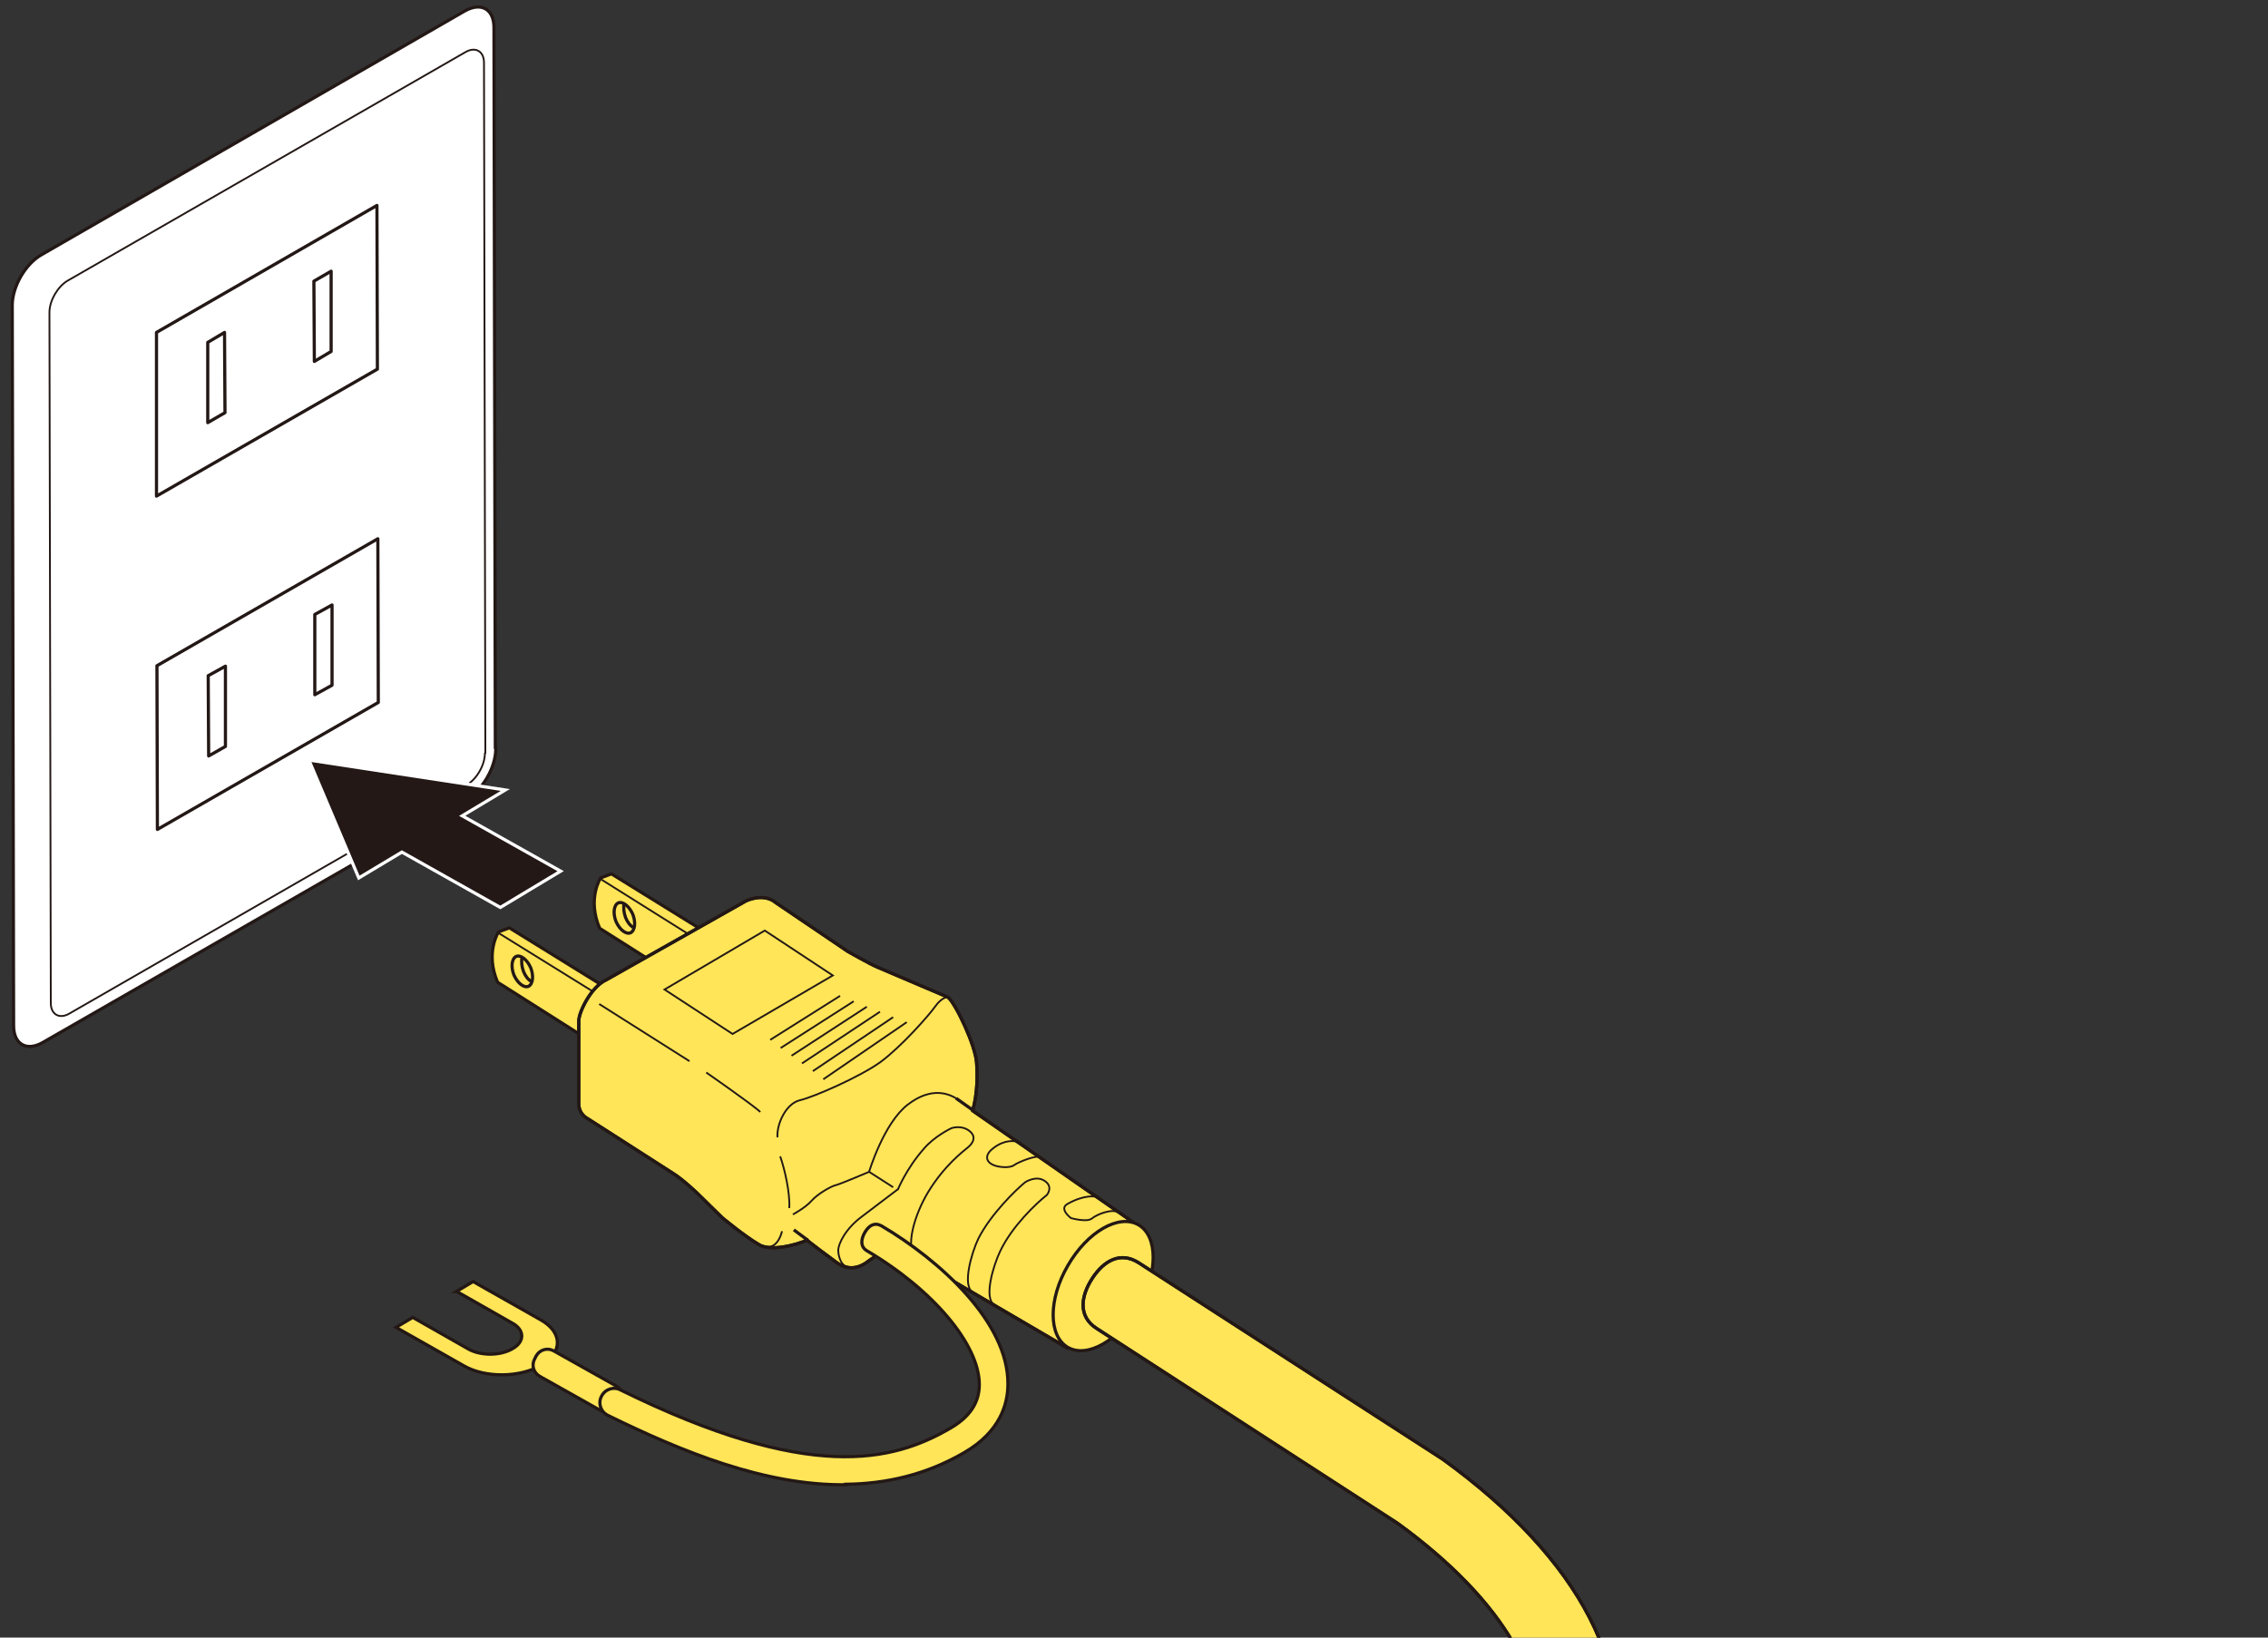 <?xml version="1.0" encoding="UTF-8"?>
<svg xmlns="http://www.w3.org/2000/svg" version="1.1" xmlns:xlink="http://www.w3.org/1999/xlink" viewBox="0 0 500 361.1">
  <rect x="0" y="0" width="500" height="361.1" fill="#333333" stroke="none"/>
  <defs>
    <style>
      .cls-1, .cls-2 {
        fill: #231815;
      }

      .cls-3 {
        stroke-miterlimit: 1;
        stroke-width: .5px;
      }

      .cls-3, .cls-4, .cls-5, .cls-6, .cls-7, .cls-8, .cls-9, .cls-10, .cls-11, .cls-12 {
        fill: none;
      }

      .cls-3, .cls-9 {
        stroke: #fff;
      }

      .cls-13, .cls-4, .cls-5, .cls-6, .cls-14, .cls-8, .cls-10, .cls-11, .cls-15, .cls-12 {
        stroke: #231815;
      }

      .cls-13, .cls-4, .cls-6, .cls-14, .cls-9, .cls-10, .cls-15, .cls-12 {
        stroke-width: .7px;
      }

      .cls-13, .cls-14, .cls-16, .cls-15 {
        fill: #ffe557;
      }

      .cls-4, .cls-5, .cls-14, .cls-10, .cls-11, .cls-15 {
        stroke-linejoin: round;
      }

      .cls-4, .cls-5, .cls-15 {
        stroke-linecap: round;
      }

      .cls-5, .cls-8, .cls-11 {
        stroke-width: .4px;
      }

      .cls-17 {
        fill: #fff;
      }

      .cls-18 {
        fill: #f39800;
      }

      .cls-6 {
        stroke-miterlimit: 10;
      }

      .cls-19 {
        fill: #22ac38;
      }

      .cls-2 {
        fill-rule: evenodd;
      }

      .cls-20 {
        clip-path: url(#clippath);
      }
    </style>
    <clipPath id="clippath">
      <rect class="cls-7" x="2" y="-193.3" width="956.2" height="879.4"/>
    </clipPath>
  </defs>
  <!-- Generator: Adobe Illustrator 28.7.3, SVG Export Plug-In . SVG Version: 1.2.0 Build 164)  -->
  <g>
    <g id="_レイヤー_1" data-name="レイヤー_1">
      <g class="cls-20">
        <path class="cls-8" d="M762.6,72.4c99.1-57,145.9-83.4,167.4-103.9,12.3-11.8,16-23.7,16-32.4,0-8.9-4.1-15.8-17.2-12.9-22.1,4.9-69.2,32.3-166.3,88.1-97.2,55.8-144.9,83-167,103.4-13.1,12.1-17.2,23.8-17.1,32.7,0,8.7,3.8,16.3,16.1,13.9,21.5-4.2,69-31.9,168.1-88.9Z"/>
        <line class="cls-8" x1="565" y1="147.3" x2="566.2" y2="160.4"/>
        <path class="cls-12" d="M950-84.4c-4.7.4-9.3,1.1-16.3,2.8-33.4,8.2-87.3,41.3-170.5,89.1h0c-107.9,62-168.8,93.5-197.2,135.9"/>
        <polygon class="cls-1" points="677.2 72.2 677.2 67.9 677.7 67.6 677.7 71.4 679.1 70.5 679.1 71.1 677.2 72.2"/>
        <path class="cls-1" d="M682,69.5l-.5-1.1-1.2.7-.4,1.7-.5.3,1.4-5.2.3-.2,1.5,3.5-.6.3ZM681,66.9s0,0,0,0h0c0,.1-.4,1.6-.4,1.6l.8-.5-.4-1Z"/>
        <path class="cls-1" d="M685.5,67.4l-2-2s0,0,0,0c0,0,0,0,0,.1v3.1s-.5.3-.5.3v-4.3s.4-.3.4-.3l1.9,2h0c0,0,0,0,0,0v-3.1s.5-.3.5-.3v4.3s-.4.2-.4.2Z"/>
        <path class="cls-1" d="M729.2,51.1v.6s-.3.2-.3.2v-.6l-1.1.6v-.3l1.1-2.5h.2c0-.1,0,1.6,0,1.6l.3-.2v.3l-.3.2ZM728.9,49.9s0,0,0,.1l-.6,1.4.7-.4v-1.1Z"/>
        <polygon class="cls-1" points="731.2 50.6 730.3 49.9 730.1 50.1 730.1 51.2 729.8 51.4 729.8 48.7 730.1 48.5 730.1 49.6 731 48 731.5 47.8 730.5 49.5 731.6 50.4 731.2 50.6"/>
        <polygon class="cls-1" points="732.3 50 732 50.2 732.8 47 733.1 46.8 732.3 50"/>
        <path class="cls-1" d="M734.2,48.9c-.4.2-.8,0-.8-.5,0-.5.2-1,.3-1.4l.3-.8.4-.2-.3.7c0,0-.3.6-.3.8.1-.2.2-.3.4-.4.5-.3.7,0,.7.5,0,.5-.3,1.1-.8,1.3M734.3,47.4c-.3.2-.4.5-.4.8,0,.4.2.5.4.3.3-.2.4-.5.4-.8,0-.4-.2-.5-.4-.3"/>
        <path class="cls-1" d="M736.1,47.9c-.5.3-.8,0-.8-.9,0-.8.3-1.6.9-1.9.6-.3.8.1.8.9,0,.8-.3,1.6-.9,1.9M736.1,45.4c-.4.2-.5.8-.5,1.3,0,.5.2,1,.5.8.4-.2.5-.9.5-1.3,0-.5-.1-1-.5-.8"/>
        <polygon class="cls-1" points="738.7 46.3 738.7 45.1 737.6 45.8 737.6 47 737.2 47.1 737.2 44.4 737.6 44.2 737.6 45.4 738.7 44.8 738.7 43.6 739 43.4 739 46.1 738.7 46.3"/>
        <path class="cls-1" d="M739.8,45.3s0,0,0,0c0,0,0,0,0,0l.6-.4v.3s-1.2.7-1.2.7l.7-1.6s0,0,0,0c0,0,0,0,0,0l-.5.3v-.3l1.1-.7-.7,1.6Z"/>
        <path class="cls-1" d="M722.1,55.9l-.9.5v-4.3s.9-.5.9-.5c1.3-.7,2-.2,2,1,0,1.2-.8,2.6-2,3.4M722.1,52l-.4.2v3.3s.3-.2.3-.2c1.1-.6,1.6-1.7,1.6-2.5,0-.9-.6-1.3-1.5-.8"/>
        <path class="cls-1" d="M726,51.9l-.7.4v1.7s-.5.3-.5.3v-4.3s1.1-.6,1.1-.6c.8-.4,1.2-.1,1.2.6,0,.7-.5,1.6-1.1,1.9M725.8,49.9l-.5.3v1.5s.6-.3.6-.3c.4-.2.7-.7.7-1.2,0-.5-.3-.6-.8-.3"/>
        <path class="cls-1" d="M647.9,91.4c0,0,.1,0,.1,0v5.7s-8.2,4.7-8.2,4.7v-5.7c0,0,0-.2.1-.2l8-4.6ZM647.9,90.9l-8,4.6c-.3.2-.6.6-.6,1v6.2s9.1-5.2,9.1-5.2v-6.2c0-.4-.3-.5-.6-.3M637.8,104v.3l1.2-.3,10.1-5.8,1.2-1.1v-.3s-12.5,7.2-12.5,7.2Z"/>
        <path class="cls-1" d="M788.3,35.8c0,0-.1.2-.1.3v3.8c0,.6-.4,1.4-1,1.7l-27.6,15.9v.3l27.6-15.9c.7-.4,1.3-1.4,1.3-2.2v-3.8c0,0,0-.1-.2,0"/>
        <path class="cls-1" d="M739.4,69l-28.1,16.1c-.5.3-1,0-1-.6v-3.8c0,0,0-.1-.2,0,0,0-.1.2-.1.3v3.8c0,.8.6,1.1,1.3.7l28.1-16.1v-.3Z"/>
        <path class="cls-1" d="M741.9,69.8l-.9.5v-4.3s.9-.5.9-.5c1.3-.7,2-.2,2,1,0,1.2-.8,2.6-2,3.3M742,66l-.4.2v3.3s.3-.2.3-.2c1.1-.6,1.6-1.7,1.6-2.5,0-.9-.6-1.3-1.5-.8"/>
        <path class="cls-1" d="M744.5,64.6l.5-.3v.7s-.5.3-.5.3v-.7ZM744.5,65.9l.5-.3v2.5s-.5.3-.5.3v-2.5Z"/>
        <path class="cls-1" d="M746.2,67.4c-.3.2-.6.2-.8.1l.2-.6c.2,0,.4,0,.5,0,.1,0,.3-.2.3-.4s-.1-.2-.3-.2c-.3,0-.6,0-.6-.4,0-.4.3-.9.7-1.1.2-.1.5-.2.7-.2l-.2.6c-.2,0-.3,0-.5,0-.1,0-.2.2-.2.3,0,.1.2.1.3.1.3,0,.6,0,.6.5,0,.4-.3.9-.7,1.2"/>
        <path class="cls-1" d="M748.6,66c-.2.1-.5.1-.6,0v1.3s-.5.3-.5.3v-3.5s.5-.3.5-.3v.3c.1-.2.3-.5.6-.7.6-.3.9,0,.9.8,0,.7-.4,1.5-.9,1.8M748.5,64c-.3.2-.6.7-.6,1.1,0,.4.2.6.5.5.3-.2.5-.7.5-1.1,0-.4-.2-.7-.5-.5"/>
        <polygon class="cls-1" points="750 60.8 750.5 60.6 750.5 64.9 750 65.2 750 60.8"/>
        <path class="cls-1" d="M752.4,63.8v-.2c-.2.3-.4.5-.7.6-.5.3-.8,0-.8-.4,0-.6.5-1.2,1.2-1.6l.3-.2c0-.3-.1-.3-.4-.2-.3.2-.5.3-.7.5l-.2-.3c.2-.3.5-.5.8-.6.6-.3,1-.3,1,.2v1.8s-.5.3-.5.3ZM752.4,62.6h-.1c-.6.4-.8.7-.8,1s.2.2.4,0c.2-.1.3-.2.5-.5v-.6Z"/>
        <path class="cls-1" d="M754.4,63.1c0,.4-.2.8-.7,1-.1,0-.2.1-.3.1v-.5c0,0,.1,0,.2,0,.3-.2.3-.4.4-.7l-.7-2.1.5-.3.5,1.3h0c0,.1,0,0,0,0l.5-1.9.5-.3-.9,3.4Z"/>
        <path class="cls-1" d="M757,61.1v-3.4c-.1.2-.5.6-.8.8v-.6c.3-.2.7-.7.9-1.3l.3-.2v4.3s-.5.3-.5.3Z"/>
        <path class="cls-1" d="M831.8,15.9l-27.8,16c-.5.3-1,0-1-.6v-3.8c0,0,0-.1-.2,0,0,0-.1.2-.1.3v3.8c0,.8.6,1.1,1.3.7l27.8-16v-.3Z"/>
        <path class="cls-1" d="M880.9-17.5c0,0-.1.2-.1.3v3.8c0,.6-.4,1.4-1,1.7l-27.8,16v.3l27.8-16c.7-.4,1.3-1.4,1.3-2.2v-3.8c0,0,0-.1-.2,0"/>
        <path class="cls-1" d="M834,16.9l-.9.5v-4.3s.9-.5.9-.5c1.3-.7,2-.2,2,1,0,1.2-.8,2.6-2,3.3M834,13.1l-.4.2v3.3s.3-.2.3-.2c1.1-.6,1.6-1.7,1.6-2.5,0-.9-.6-1.3-1.5-.8"/>
        <path class="cls-1" d="M836.6,11.7l.5-.3v.7s-.5.3-.5.3v-.7ZM836.6,12.9l.5-.3v2.5s-.5.3-.5.3v-2.5Z"/>
        <path class="cls-1" d="M838.3,14.4c-.3.2-.6.2-.8.1l.2-.6c.2,0,.4,0,.5,0,.1,0,.3-.2.3-.4s-.1-.2-.3-.2c-.3,0-.6,0-.6-.4,0-.4.3-.9.7-1.1.2-.1.5-.2.7-.2l-.2.6c-.2,0-.3,0-.5,0-.1,0-.2.2-.2.3,0,.1.2.1.3.1.3,0,.6,0,.6.5,0,.4-.3.9-.7,1.2"/>
        <path class="cls-1" d="M840.7,13.1c-.2.1-.5.1-.6,0v1.3s-.5.3-.5.3v-3.5s.5-.3.5-.3v.3c.1-.2.3-.5.6-.7.6-.3.9,0,.9.8,0,.7-.4,1.5-.9,1.8M840.6,11.1c-.3.2-.6.7-.6,1.1,0,.4.2.6.5.5.3-.2.5-.7.5-1.1,0-.4-.2-.7-.5-.5"/>
        <polygon class="cls-1" points="842.1 7.9 842.6 7.6 842.6 11.9 842.1 12.2 842.1 7.9"/>
        <path class="cls-1" d="M844.5,10.8v-.2c-.2.3-.4.5-.7.6-.5.3-.8,0-.8-.4,0-.6.5-1.2,1.2-1.6l.3-.2c0-.3-.1-.3-.4-.2-.3.2-.5.3-.7.5l-.2-.3c.2-.2.5-.5.8-.6.6-.3,1-.3,1,.2v1.8s-.5.3-.5.3ZM844.5,9.6h-.1c-.6.4-.8.7-.8,1s.2.2.4,0c.2-.1.3-.2.5-.5v-.6Z"/>
        <path class="cls-1" d="M846.5,10.2c0,.4-.2.8-.7,1-.1,0-.2.1-.3.1v-.5c0,0,.1,0,.2,0,.3-.2.3-.4.4-.7l-.7-2.1.5-.3.5,1.3h0c0,.1,0,0,0,0l.5-1.9.5-.3-.9,3.4Z"/>
        <path class="cls-1" d="M848.4,8.6l1.6-3.3c.2-.4.2-.7.2-.8,0-.6-.4-.5-.7-.4-.5.3-.7.8-.7,1.2l-.5.3c0-.9.5-1.7,1.2-2.1.6-.3,1.2-.3,1.2.6,0,.3,0,.7-.3,1.2l-1.1,2.1,1.5-.9v.6l-2.5,1.4Z"/>
        <path class="cls-1" d="M902.2-24.6l-6.2,3.6c-.5.3-1,0-1-.6v-3.8c0,0,0-.1-.2,0,0,0-.1.2-.1.3v3.8c0,.8.6,1.1,1.3.7l6.2-3.6v-.3Z"/>
        <path class="cls-1" d="M929.7-45.5c0,0-.1.2-.1.3v3.8c0,.6-.4,1.4-1,1.7l-6.2,3.6v.3s6.2-3.6,6.2-3.6c.7-.4,1.3-1.4,1.3-2.2v-3.8c0,0,0-.1-.2,0"/>
        <path class="cls-1" d="M904.3-23.5l-.9.5v-4.3s.9-.5.9-.5c1.3-.7,2-.2,2,1,0,1.2-.8,2.6-2,3.3M904.4-27.4l-.4.2v3.3s.3-.2.3-.2c1.1-.6,1.6-1.7,1.6-2.5,0-.9-.6-1.3-1.5-.8"/>
        <path class="cls-1" d="M906.9-28.7l.5-.3v.7s-.5.3-.5.3v-.7ZM906.9-27.5l.5-.3v2.5s-.5.3-.5.3v-2.5Z"/>
        <path class="cls-1" d="M908.7-26c-.3.2-.6.2-.8.1l.2-.6c.2,0,.4,0,.5,0,.1,0,.3-.2.3-.4s-.1-.2-.3-.2c-.3,0-.6,0-.6-.4,0-.4.3-.9.7-1.1.2-.1.5-.2.7-.2l-.2.6c-.2,0-.3,0-.5,0-.1,0-.2.2-.2.3s.2.1.3.1c.3,0,.6,0,.6.5,0,.4-.3.9-.7,1.2"/>
        <path class="cls-1" d="M911-27.3c-.2.1-.5.1-.6,0v1.3s-.5.3-.5.3v-3.5s.5-.3.5-.3v.3c.1-.2.3-.5.6-.7.6-.3.9,0,.9.8,0,.7-.4,1.5-.9,1.8M910.9-29.3c-.3.2-.6.7-.6,1.1s.2.6.5.5c.3-.2.5-.7.5-1.1,0-.4-.2-.7-.5-.5"/>
        <polygon class="cls-1" points="912.4 -32.5 912.9 -32.8 912.9 -28.5 912.4 -28.2 912.4 -32.5"/>
        <path class="cls-1" d="M914.8-29.6v-.2c-.2.3-.4.5-.7.6-.5.3-.8,0-.8-.4,0-.6.5-1.2,1.2-1.6l.3-.2c0-.3-.1-.3-.4-.2-.3.2-.5.3-.7.5l-.2-.3c.2-.2.5-.5.8-.6.6-.3,1-.3,1,.2v1.8s-.5.3-.5.3ZM914.8-30.8h-.1c-.6.4-.8.7-.8,1s.2.2.4,0c.2-.1.3-.2.5-.5v-.6Z"/>
        <path class="cls-1" d="M916.8-30.3c0,.4-.2.8-.7,1-.1,0-.2.1-.3.1v-.5c0,0,.1,0,.2,0,.3-.2.3-.4.4-.7l-.7-2.1.5-.3.5,1.3h0c0,.1,0,0,0,0l.5-1.9.5-.3-.9,3.4Z"/>
        <path class="cls-1" d="M920-32.5c-.6.3-1.1.4-1.3.3l.3-.6c.3,0,.6,0,1-.2.6-.4.9-.9.9-1.3,0-.6-.4-.5-.8-.3l-.5.3v-.5s.5-.3.5-.3c.4-.2.7-.6.7-1,0-.2-.1-.5-.7-.2-.4.2-.7.7-.8,1.1h-.4c.1-.4.5-1.2,1.3-1.6,1-.6,1.2,0,1.2.5,0,.4-.2.9-.5,1.1.3,0,.6.2.6.7,0,.6-.3,1.5-1.4,2.1"/>
        <path class="cls-1" d="M597.9,124.9c0,0,0-.1-.1,0l-.4.2c0,0-.1.1-.1.2v1.9s.7-.4.7-.4v-1.9Z"/>
        <path class="cls-1" d="M599.8,123.8c0,0,0-.1-.1,0l-.4.2c0,0-.1.1-.1.2v1.9s.7-.4.7-.4v-1.9Z"/>
        <path class="cls-1" d="M599.2,131.3l-1.3.7c-.3.2-.6,0-.6-.4v-.4c-.6,0-.9-.5-.9-1.3v-1.1s-.1,0-.1,0c-.2.1-.3,0-.3-.2v-.6c0-.2.2-.5.3-.6l4.6-2.6c.2-.1.3,0,.3.2v.6c0,.2-.2.5-.3.6h-.1c0,0,0,1.2,0,1.2,0,.7-.3,1.6-.9,2.3v.4c0,.4-.3.9-.6,1.1M596.3,128.3h.2c.1-.2.2-.1.2,0v1.4c0,.6.3,1,.8,1,0,0,.1,0,.1.2v.6c0,.1,0,.2.2.1l1.3-.7c.1,0,.2-.2.2-.3v-.6c0,0,0-.2.1-.3.5-.5.8-1.3.8-1.9v-1.4c0-.1,0-.3.2-.4h.2v-.5l-4.4,2.5v.4Z"/>
        <path class="cls-1" d="M598.2,131.5v.4c0,.8.6,1.1,1.3.7l.5-.3v-.6s-.5.3-.5.3c-.4.2-.8,0-.8-.4v-.4s-.5.3-.5.3Z"/>
        <polygon class="cls-2" points="603.8 140.2 603.8 141.2 604.6 140.7 604.6 141.3 603.8 141.8 603.8 142.9 603.3 143.2 603.3 142.1 602.4 142.6 602.4 142 603.3 141.5 603.3 140.5 603.8 140.2"/>
        <polygon class="cls-2" points="593.5 147.1 595.7 145.9 595.7 146.5 593.5 147.7 593.5 147.1"/>
        <path class="cls-2" d="M598.5,142.2c.8-.4,1.4-.3,1.8.2l-.4.6c-.3-.4-.8-.4-1.3-.1-.9.5-1.5,1.7-1.5,2.7,0,1,.7,1.4,1.5.9.6-.3,1.1-1,1.3-1.7h.5c-.4,1-1,1.8-1.8,2.3-1.1.7-2.1.1-2.1-1.2,0-1.3.9-2.9,2.1-3.6"/>
        <path class="cls-2" d="M598.5,143.4c.5-.3.9-.1,1,.3l2.1-1.2v.6s-2.1,1.2-2.1,1.2c-.1.6-.5,1.2-1,1.4-.6.3-1,0-1-.6,0-.7.5-1.4,1-1.8"/>
        <polygon class="cls-2" points="597.6 138.9 599.4 137.8 599.4 138.7 597.6 139.8 597.6 138.9"/>
        <polygon class="cls-2" points="600.3 137.3 602.1 136.3 602.1 137.2 600.3 138.2 600.3 137.3"/>
        <polygon class="cls-2" points="594.9 138.3 602.1 134.1 602.1 135 594.9 139.2 594.9 138.3"/>
        <polygon class="cls-2" points="594.9 140.4 596.7 139.4 596.7 140.3 594.9 141.3 594.9 140.4"/>
        <path class="cls-1" d="M608,140.2v-2.1c0,.1-.3.4-.5.5v-.3c.2-.1.5-.5.6-.8h.2c0-.1,0,2.6,0,2.6l-.3.2Z"/>
        <path class="cls-1" d="M609.5,139.4c-.5.3-.8,0-.8-.9,0-.8.3-1.6.8-1.9.6-.3.8.1.8.9,0,.8-.3,1.6-.8,1.9M609.5,136.9c-.4.2-.5.8-.5,1.3,0,.5.2.9.5.8.4-.2.5-.8.5-1.3,0-.5-.1-1-.5-.8"/>
        <path class="cls-1" d="M611.4,138.3c-.5.3-.8,0-.8-.9,0-.8.3-1.6.8-1.9.6-.3.8.1.8.9,0,.8-.3,1.6-.8,1.9M611.4,135.8c-.4.2-.5.8-.5,1.3,0,.5.2.9.5.8.4-.2.5-.8.5-1.3,0-.5-.1-1-.5-.8"/>
        <polygon class="cls-1" points="612.5 136.1 613.2 135.7 613.2 136 612.5 136.4 612.5 136.1"/>
        <path class="cls-1" d="M613.5,137l1-2.1c.1-.3.2-.4.2-.5,0-.4-.3-.3-.4-.2-.3.2-.4.5-.4.8l-.3.2c0-.6.3-1.1.7-1.3.4-.2.7-.2.7.4,0,.2,0,.4-.2.7l-.7,1.3.9-.5v.3l-1.5.9Z"/>
        <path class="cls-1" d="M616.5,134.6v.6s-.3.2-.3.2v-.6l-1.1.6v-.3l1.1-2.4h.2c0-.1,0,1.6,0,1.6l.3-.2v.3l-.3.2ZM616.2,133.4s0,0,0,.1l-.6,1.4.7-.4v-1.1Z"/>
        <path class="cls-1" d="M617.8,134.6c-.5.3-.8,0-.8-.9,0-.8.3-1.6.8-1.9.6-.3.8.1.8.9,0,.8-.3,1.6-.8,1.9M617.8,132.1c-.4.2-.5.8-.5,1.3,0,.5.2.9.5.8.4-.2.5-.8.5-1.3,0-.5-.1-1-.5-.8"/>
        <path class="cls-1" d="M619.9,133.3h-.2c0,.1-.8-2.1-.8-2.1l.3-.2.6,1.6h0c0,0,0,0,0,0l.6-2.3.3-.2-.8,3.1Z"/>
        <path class="cls-1" d="M646.8,117.9c-.5.3-.8.2-.8-.3,0-.4.2-.7.4-.9-.1,0-.3,0-.3-.4,0-.5.3-1,.8-1.2.4-.3.8-.1.8.3,0,.3-.1.5-.3.7.2,0,.4,0,.4.4,0,.5-.3,1-.8,1.3M646.8,116.7c-.3.2-.5.4-.5.7s.2.3.5.2c.3-.2.5-.4.5-.8s-.2-.3-.5-.2M646.8,115.5c-.2.1-.4.4-.4.7s.2.3.4.2c.2-.1.4-.4.4-.7,0-.3-.2-.3-.4-.2"/>
        <path class="cls-1" d="M648.6,116.8c-.3.2-.6.2-.7.1l.2-.4c.1,0,.3,0,.6,0,.3-.2.5-.6.5-.9,0-.3-.2-.5-.5-.3-.2.1-.3.3-.4.5h-.2c0,.1,0-1.4,0-1.4l1.2-.7v.3s-.9.5-.9.5v.7c0-.1.2-.3.4-.4.5-.3.7,0,.7.5,0,.6-.3,1.2-.8,1.5"/>
        <path class="cls-1" d="M651.8,115h-.2c0,.1-.5-1.4-.5-1.4,0,0,0-.1,0-.1h0c0,.1-.5,2.2-.5,2.2h-.2c0,.1-.6-2.2-.6-2.2l.3-.2.4,1.5s0,.1,0,.1c0,0,0,0,0-.1l.5-2h.2c0-.1.5,1.4.5,1.4,0,0,0,0,0,0,0,0,0,0,0-.1l.4-2,.3-.2-.6,3.1Z"/>
        <path class="cls-1" d="M641.3,119l-.9.5c0,0,0,0,0,0l.7-2.2c0,0,0-.1,0,0l-1.5.9c0,0-.1.1-.1.2l-.6,3.2c0,0,0,.1,0,0l.8-.5c0,0,.1,0,0,0l-.3,2.4c0,0,0,.1,0,0h0c0,0,.1-.1.2-.2l1.7-4.3c0,0,0-.1,0,0"/>
        <path class="cls-1" d="M636.1,124v-2.8c0,0,0-.2.1-.2l2.6-1.5v-.4c0,0-2.6,1.5-2.6,1.5-.2.1-.4.5-.4.8v.6s-.1,0-.1,0c-.1,0-.3.3-.3.4v1c0,.2.1.2.3.1h.1c0,0,0,.5,0,.5,0,.3.2.4.4.3l3.1-1.8v-.4c0,0-3.1,1.8-3.1,1.8,0,0-.1,0-.1,0"/>
        <path class="cls-1" d="M643.7,116.4l-2.8,1.6v.5c-.1,0,2.8-1.7,2.8-1.7,0,0,.1,0,.1,0v2.8c0,0,0,.2-.1.2l-3.1,1.8-.2.5,3.3-1.9c.2-.1.4-.5.4-.8v-2.8c0-.3-.2-.4-.5-.3"/>
        <path class="cls-1" d="M821.8-2.1v.6s-.3.2-.3.2v-.6l-1.1.6v-.3l1.1-2.5h.2c0-.1,0,1.6,0,1.6l.3-.2v.3l-.3.2ZM821.5-3.4s0,0,0,.1l-.6,1.4.7-.4v-1.1Z"/>
        <polygon class="cls-1" points="823.8 -2.6 822.9 -3.3 822.7 -3.1 822.7 -2 822.4 -1.8 822.4 -4.5 822.7 -4.7 822.7 -3.6 823.6 -5.2 824.1 -5.5 823.1 -3.7 824.2 -2.8 823.8 -2.6"/>
        <polygon class="cls-1" points="824.9 -3.2 824.6 -3.1 825.4 -6.3 825.7 -6.4 824.9 -3.2"/>
        <path class="cls-1" d="M826.8-4.3c-.4.2-.8,0-.8-.5,0-.5.2-1,.3-1.4l.3-.8.4-.2-.3.7c0,0-.3.6-.3.8.1-.2.2-.3.4-.4.5-.3.7,0,.7.5,0,.5-.3,1.1-.8,1.3M826.9-5.8c-.3.2-.4.5-.4.8,0,.4.2.5.4.3.3-.2.4-.5.4-.8,0-.4-.2-.5-.4-.3"/>
        <path class="cls-1" d="M828.7-5.4c-.5.3-.8,0-.8-.9,0-.8.3-1.6.9-1.9.6-.3.8.1.8.9,0,.8-.3,1.6-.9,1.9M828.7-7.8c-.4.2-.5.8-.5,1.3,0,.5.2,1,.5.8.4-.2.5-.9.5-1.3,0-.5-.1-1-.5-.8"/>
        <polygon class="cls-1" points="831.3 -6.9 831.3 -8.1 830.2 -7.4 830.2 -6.3 829.8 -6.1 829.8 -8.8 830.2 -9 830.2 -7.8 831.3 -8.4 831.3 -9.6 831.6 -9.8 831.6 -7.1 831.3 -6.9"/>
        <path class="cls-1" d="M832.4-7.9s0,0,0,0c0,0,0,0,0,0l.6-.4v.3s-1.2.7-1.2.7l.7-1.6s0,0,0,0c0,0,0,0,0,0l-.5.3v-.3l1.1-.7-.7,1.6Z"/>
        <path class="cls-1" d="M814.7,2.6l-.9.5V-1.2s.9-.5.9-.5c1.3-.7,2-.2,2,1,0,1.2-.8,2.6-2,3.4M814.7-1.2l-.4.2v3.3s.3-.2.3-.2c1.1-.6,1.6-1.7,1.6-2.5,0-.9-.6-1.3-1.5-.8"/>
        <path class="cls-1" d="M818.6-1.3l-.7.4V.8s-.5.3-.5.3V-3.2s1.1-.6,1.1-.6c.8-.4,1.2-.1,1.2.6,0,.7-.5,1.6-1.1,1.9M818.4-3.3l-.5.3v1.5s.6-.3.6-.3c.4-.2.7-.7.7-1.2,0-.5-.3-.6-.8-.3"/>
        <polygon class="cls-1" points="768 26.9 768 29.5 767.1 30 767.1 29.1 765.6 29.9 765.6 30.9 764.8 31.4 764.8 28.8 765.6 28.3 765.6 29.4 767.1 28.5 767.1 27.4 768 26.9"/>
        <path class="cls-1" d="M770.8,26l-2.4,1.4v-.6s2.7-1.5,2.7-1.5c.2,0,.3-.1.4,0,.1,0,.2.2.2.4v1.2c0,.2,0,.4-.2.6-.1.2-.2.3-.4.4l-2.7,1.5v-1.5s.8-.5.8-.5v.9s1.6-.9,1.6-.9v-1.3Z"/>
        <path class="cls-1" d="M775.9,22.6c.1,0,.2.2.2.4v1.9s-.8.5-.8.5v-1.9s-.8.5-.8.5v1.9s-.8.5-.8.5v-1.9s-.8.5-.8.5v1.9s-.8.5-.8.5v-2.6s3.5-2,3.5-2c.2,0,.3-.1.4,0"/>
        <polygon class="cls-1" points="777.3 23.2 777.3 24.1 776.5 24.6 776.5 22.1 777.3 21.6 777.3 22.6 777.3 23 777.3 23.2"/>
        <polygon class="cls-1" points="860.7 -26.3 860.7 -23.8 859.8 -23.3 859.8 -24.2 858.3 -23.3 858.3 -22.4 857.4 -21.9 857.4 -24.4 858.3 -24.9 858.3 -23.9 859.8 -24.8 859.8 -25.8 860.7 -26.3"/>
        <path class="cls-1" d="M863.5-27.3l-2.4,1.4v-.6s2.7-1.5,2.7-1.5c.2,0,.3-.1.4,0,.1,0,.2.2.2.4v1.2c0,.2,0,.4-.2.6-.1.2-.2.3-.4.4l-2.7,1.5v-1.5s.8-.5.8-.5v.9s1.6-.9,1.6-.9v-1.3Z"/>
        <path class="cls-1" d="M868.6-30.7c.1,0,.2.2.2.4v1.9s-.8.5-.8.5v-1.9s-.8.5-.8.5v1.9s-.8.5-.8.5v-1.9s-.8.5-.8.5v1.9s-.8.5-.8.5v-2.6s3.5-2,3.5-2c.2,0,.3-.1.4,0"/>
        <polygon class="cls-1" points="870 -30 870 -29.1 869.1 -28.6 869.1 -31.2 870 -31.7 870 -30.6 870 -30.3 870 -30"/>
        <polygon class="cls-1" points="910 -54.7 910 -52.1 909.1 -51.6 909.1 -52.5 907.6 -51.6 907.6 -50.7 906.7 -50.2 906.7 -52.8 907.6 -53.3 907.6 -52.2 909.1 -53.1 909.1 -54.2 910 -54.7"/>
        <path class="cls-1" d="M912.8-55.6l-2.4,1.4v-.6s2.7-1.5,2.7-1.5c.2,0,.3-.1.4,0,.1,0,.2.2.2.4v1.2c0,.2,0,.4-.2.6-.1.2-.2.3-.4.4l-2.7,1.5v-1.5s.8-.5.8-.5v.9s1.6-.9,1.6-.9v-1.3Z"/>
        <path class="cls-1" d="M917.9-59c.1,0,.2.2.2.4v1.9s-.8.5-.8.5v-1.9s-.8.5-.8.5v1.9s-.8.5-.8.5v-1.9s-.8.5-.8.5v1.9s-.8.5-.8.5v-2.6s3.5-2,3.5-2c.2,0,.3-.1.4,0"/>
        <polygon class="cls-1" points="919.3 -58.4 919.3 -57.5 918.4 -57 918.4 -59.5 919.3 -60 919.3 -59 919.3 -58.6 919.3 -58.4"/>
        <polygon class="cls-6" points="676.8 78.9 676.8 80.6 674.1 82.1 674.1 86.5 668 90 668 107.4 694.9 91.9 694.8 74.6 688.7 78.1 688.7 73.7 686 75.3 686 73.6 676.8 78.9"/>
        <polygon class="cls-6" points="663.2 86.7 663.2 113.5 699.8 92.4 699.8 65.7 663.2 86.7"/>
        <polygon class="cls-18" points="672.1 83.5 672.1 86.1 665.4 89.9 665.4 87.4 672.1 83.5"/>
        <polygon class="cls-6" points="672.1 83.5 672.1 86.1 665.4 89.9 665.4 87.4 672.1 83.5"/>
        <polygon class="cls-19" points="697.6 68.9 697.6 71.4 690.9 75.3 690.9 72.7 697.6 68.9"/>
        <polygon class="cls-6" points="697.6 68.9 697.6 71.4 690.9 75.3 690.9 72.7 697.6 68.9"/>
        <path class="cls-12" d="M634.5,112.6c0-1.4,1-3.1,2.2-3.8l14.6-8.4c1.2-.7,2.2-.1,2.2,1.3v1.6c0,1.4-1,3.1-2.2,3.8l-14.6,8.4c-1.2.7-2.2.1-2.2-1.3v-1.6Z"/>
        <path class="cls-17" d="M620.7,119.6c0,4.5-3.1,9.9-7,12.2-3.9,2.2-7.1.4-7.1-4.1,0-4.5,3.1-9.9,7-12.2,3.9-2.2,7.1-.4,7.1,4.1"/>
        <path class="cls-12" d="M620.7,119.6c0,4.5-3.1,9.9-7,12.2-3.9,2.2-7.1.4-7.1-4.1,0-4.5,3.1-9.9,7-12.2,3.9-2.2,7.1-.4,7.1,4.1Z"/>
        <path class="cls-17" d="M614.4,120.8c0,1.8-1.3,4-2.8,4.9-1.6.9-2.8.2-2.8-1.6,0-1.8,1.3-4,2.8-4.9,1.6-.9,2.8-.2,2.8,1.6"/>
        <path class="cls-8" d="M614.4,120.8c0,1.8-1.3,4-2.8,4.9-1.6.9-2.8.2-2.8-1.6,0-1.8,1.3-4,2.8-4.9,1.6-.9,2.8-.2,2.8,1.6Z"/>
        <path class="cls-10" d="M781.3,38.3c1-.6,1.2-1.3,1.2-1.3l1.6-3.2c.4-.9,1.3-1.4,1.3-1.4,1.6-1.3,1.5-2.8,1.5-2.8v-5.8c0-1.7-1.8-1-1.8-1l-28.8,16.6s-1.8,1.4-1.8,3.1v5.8s-.1,1.6,1.5,1.1c0,0,.9-.5,1.3,0l1.6,1.4s.3.4,1.2-.1l21.2-12.2Z"/>
        <polygon class="cls-17" points="779.5 30.9 756.7 44 756.7 41.2 779.5 28.1 779.5 30.9"/>
        <polygon class="cls-11" points="779.5 30.9 756.7 44 756.7 41.2 779.5 28.1 779.5 30.9"/>
        <line class="cls-8" x1="781.2" y1="36.7" x2="775.5" y2="33.4"/>
        <line class="cls-8" x1="783.2" y1="32.6" x2="779.6" y2="30.5"/>
        <line class="cls-8" x1="785.7" y1="30.3" x2="779.1" y2="26.4"/>
        <line class="cls-8" x1="757.1" y1="48.9" x2="754.3" y2="47.3"/>
        <line class="cls-8" x1="756.7" y1="44" x2="754.5" y2="42.8"/>
        <path class="cls-10" d="M715.6,76.1l31.4-18c.7-.4,1.3-1.5,1.3-2.3v-9.8c0-.9-.6-1.2-1.4-.8l-33.8,19.5c-.7.4-1.3,1.5-1.3,2.3v6.7s3.8,2.5,3.8,2.5Z"/>
        <polygon class="cls-17" points="715 65.9 715 69.9 716.8 68.8 716.8 66.6 740.1 53.2 740.1 55.5 741.4 54.7 741.4 50.7 715 65.9"/>
        <polygon class="cls-11" points="715 65.9 715 69.9 716.8 68.8 716.8 66.6 740.1 53.2 740.1 55.5 741.4 54.7 741.4 50.7 715 65.9"/>
        <line class="cls-8" x1="746.7" y1="56.4" x2="741.4" y2="53.4"/>
        <line class="cls-8" x1="715" y1="69.9" x2="711.8" y2="68"/>
        <line class="cls-8" x1="741.4" y1="50.7" x2="739.3" y2="49.5"/>
        <line class="cls-8" x1="740.1" y1="55.5" x2="737.9" y2="54.2"/>
        <path class="cls-10" d="M874.1-14.7c1-.6,1.2-1.3,1.2-1.3l1.6-3.2c.4-.9,1.3-1.4,1.3-1.4,1.6-1.3,1.5-2.8,1.5-2.8v-5.8c0-1.7-1.8-1-1.8-1l-28.8,16.6s-1.8,1.4-1.8,3.1v5.8s-.1,1.6,1.5,1.1c0,0,.9-.5,1.3,0l1.6,1.4s.3.4,1.2-.1l21.2-12.2Z"/>
        <polygon class="cls-17" points="872.3 -22.1 849.5 -9 849.5 -11.8 872.3 -24.9 872.3 -22.1"/>
        <polygon class="cls-11" points="872.3 -22.1 849.5 -9 849.5 -11.8 872.3 -24.9 872.3 -22.1"/>
        <line class="cls-8" x1="874" y1="-16.3" x2="868.3" y2="-19.6"/>
        <line class="cls-8" x1="876" y1="-20.4" x2="872.4" y2="-22.5"/>
        <line class="cls-8" x1="878.5" y1="-22.8" x2="871.8" y2="-26.6"/>
        <line class="cls-8" x1="849.9" y1="-4.1" x2="847.1" y2="-5.7"/>
        <line class="cls-8" x1="849.5" y1="-9" x2="847.3" y2="-10.3"/>
        <path class="cls-10" d="M923.8-43.5c1-.6,1.2-1.3,1.2-1.3l1.6-3.2c.4-.9,1.3-1.4,1.3-1.4,1.6-1.3,1.5-2.8,1.5-2.8v-5.8c0-1.7-1.8-1-1.8-1l-28.8,16.6s-1.8,1.4-1.8,3.1v5.8s-.1,1.6,1.5,1.1c0,0,.9-.5,1.3,0l1.6,1.4s.3.4,1.2-.1l21.2-12.2Z"/>
        <polygon class="cls-17" points="922 -50.9 899.2 -37.8 899.2 -40.6 922 -53.7 922 -50.9"/>
        <polygon class="cls-11" points="922 -50.9 899.2 -37.8 899.2 -40.6 922 -53.7 922 -50.9"/>
        <line class="cls-8" x1="923.8" y1="-45.1" x2="918" y2="-48.4"/>
        <line class="cls-8" x1="925.7" y1="-49.2" x2="922.1" y2="-51.3"/>
        <line class="cls-8" x1="928.3" y1="-51.6" x2="921.6" y2="-55.4"/>
        <line class="cls-8" x1="899.7" y1="-32.9" x2="896.9" y2="-34.5"/>
        <line class="cls-8" x1="899.2" y1="-37.8" x2="897" y2="-39.1"/>
        <path class="cls-10" d="M808.4,23.1l31.4-18c.7-.4,1.3-1.5,1.3-2.3V-7.1c0-.9-.6-1.2-1.4-.8l-33.8,19.5c-.7.4-1.3,1.5-1.3,2.3v6.7s3.8,2.5,3.8,2.5Z"/>
        <polygon class="cls-17" points="807.8 12.9 807.8 16.8 809.6 15.8 809.6 13.6 832.8 .2 832.9 2.4 834.2 1.6 834.2 -2.3 807.8 12.9"/>
        <polygon class="cls-11" points="807.8 12.9 807.8 16.8 809.6 15.8 809.6 13.6 832.8 .2 832.9 2.4 834.2 1.6 834.2 -2.3 807.8 12.9"/>
        <line class="cls-8" x1="839.5" y1="3.4" x2="834.1" y2=".3"/>
        <line class="cls-8" x1="807.8" y1="16.8" x2="804.6" y2="15"/>
        <line class="cls-8" x1="834.2" y1="-2.3" x2="832.1" y2="-3.6"/>
        <line class="cls-8" x1="832.9" y1="2.4" x2="830.7" y2="1.2"/>
        <line class="cls-8" x1="694.9" y1="91.9" x2="676.2" y2="81.1"/>
        <line class="cls-8" x1="688.7" y1="78.1" x2="683.3" y2="75"/>
        <line class="cls-17" x1="613.7" y1="119.1" x2="611.3" y2="117.7"/>
        <line class="cls-8" x1="613.7" y1="119.1" x2="611.3" y2="117.7"/>
        <path class="cls-17" d="M609.6,125.9s-2.8-1.6-2.5-1.5"/>
        <path class="cls-8" d="M609.6,125.9s-2.8-1.6-2.5-1.5"/>
        <path class="cls-1" d="M642.6-35.8c.8,0,1.5-.2,2.1-.5l7.3-4.2c.6-.3.9-.8.9-1.2,0-.5-.3-.9-.9-1.2l-5.1-3c-.6-.3-1.3-.5-2.1-.5-.8,0-1.6.2-2.1.5l-7.3,4.2c-.6.3-.9.8-.9,1.2,0,.5.3.9.9,1.2l5.1,3c.6.3,1.3.5,2.1.5M638.3-40.4c-.2-.1-.3-.3-.3-.4,0-.2.1-.3.3-.4l5.2-3c.2-.1.5-.2.8-.2.3,0,.6,0,.8.2l4,2.3c.2.1.3.3.3.4,0,.2-.1.3-.3.5l-5.2,3c-.2.1-.5.2-.8.2-.3,0-.5,0-.8-.2l-4-2.3Z"/>
        <path class="cls-1" d="M627.2-28.6c.6.3,1.3.5,2.1.5.8,0,1.5-.2,2.1-.5l9.8-5.7-9.4-5.4-2.4,1.4,6.7,3.9c.2.1.3.3.3.4,0,.2-.1.3-.3.4l-1,.6c-.2.1-.5.2-.8.2-.3,0-.6,0-.8-.2l-6.7-3.9-2.1,1.2,6.7,3.9c.2.1.3.3.3.4,0,.2-.1.3-.3.4l-1,.6c-.2.1-.5.2-.8.2-.3,0-.6,0-.8-.2l-6.7-3.9-2.4,1.4,7.3,4.2Z"/>
        <path class="cls-1" d="M662.8-49.3c.6.3.9.8.9,1.2,0,.5-.3.9-.9,1.2l-7.5,4.3-1.9-1.1,6.4-3.7c.2-.1.3-.3.3-.4,0-.2-.1-.3-.3-.4l-4-2.3c-.2-.1-.5-.2-.8-.2-.3,0-.5,0-.8.2l-6.4,3.7-1.9-1.1,7.5-4.3c.6-.3,1.3-.5,2.1-.5.8,0,1.6.2,2.1.5l5.1,3Z"/>
        <path class="cls-1" d="M667.1-60.2l6.6-3.8c.6-.3,1.3-.5,2.1-.5.8,0,1.6.2,2.1.5l7.3,4.2-2.4,1.4-6.7-3.9c-.2-.1-.5-.2-.8-.2-.3,0-.5,0-.8.2l-5.5,3.2-1.9-1.1Z"/>
        <path class="cls-1" d="M696-66.1l-9.6,5.6-1.9-1.1,6.4-3.7c.2-.1.3-.3.3-.4,0-.2-.1-.3-.3-.4l-.3-.2c-.2-.1-.5-.2-.8-.2-.3,0-.6,0-.8.2l-6.1,3.5-1.8-1,6.1-3.5c.2-.1.3-.3.3-.4,0-.2-.1-.3-.3-.5l-.3-.2c-.2-.1-.5-.2-.8-.2-.3,0-.6,0-.8.2l-6.4,3.7-1.9-1.1,7.5-4.3c.6-.3,1.3-.5,2.1-.5.8,0,1.6.2,2.1.5l7.3,4.2Z"/>
        <path class="cls-1" d="M675.5-54.2l-9.4,5.5-1.9-1.1,6.2-3.6c.2-.1.3-.3.3-.4,0-.2,0-.3-.3-.4l-.3-.2c-.2-.1-.5-.2-.8-.2-.3,0-.6,0-.8.2l-5.9,3.4-1.8-1,5.9-3.4c.2-.1.3-.3.3-.4,0-.2-.1-.3-.3-.5l-.3-.2c-.2-.1-.5-.2-.8-.2-.3,0-.5,0-.8.2l-6.2,3.6-1.9-1.1,7.3-4.2c.6-.3,1.3-.5,2.1-.5.8,0,1.6.2,2.1.5l7.3,4.2Z"/>
        <path class="cls-4" d="M693.2,170.2l5.7,3.4c0,0,.1,0,.2,0h0s1.6,1,1.6,1c0,0,.1.1.2.2l33.3,20.1c0,0,.2,0,.2,0h0s1.6,1,1.6,1c1.9,1.1,1.8,4.7-.2,7.9-1.9,3.2-5,4.9-6.9,3.8l-37.1-22.4s0,0-.1-.1l-5.6-3.4c-4.3-3,2.3-14,7.1-11.6Z"/>
        <path class="cls-17" d="M693.7,186.4c1.9,1.1,4.9-.5,6.9-3.8,1.9-3.2,2-6.7.2-7.9l-7.5-4.5c-4.8-2.4-11.4,8.7-7.1,11.6l7.5,4.5Z"/>
        <path class="cls-15" d="M693.7,186.4c1.9,1.1,4.9-.5,6.9-3.8,1.9-3.2,2-6.7.2-7.9l-7.5-4.5c-4.8-2.4-11.4,8.7-7.1,11.6l7.5,4.5Z"/>
        <path class="cls-5" d="M692.1,185.4c-1.9-1.1-1.8-4.6.1-7.9,2-3.2,5.1-4.9,6.9-3.8"/>
        <path class="cls-17" d="M729,207.8c1.9,1.1,5-.6,6.9-3.8,1.9-3.2,2-6.7.1-7.9l-37-22.4c-4.8-2.3-11.4,8.7-7.1,11.7l37.1,22.4Z"/>
        <path class="cls-15" d="M729,207.8c1.9,1.1,5-.6,6.9-3.8,1.9-3.2,2-6.7.1-7.9l-37-22.4c-4.8-2.3-11.4,8.7-7.1,11.7l37.1,22.4Z"/>
        <path class="cls-5" d="M727.4,206.8c-1.9-1.1-1.8-4.7.2-7.9,1.9-3.2,5-4.9,6.9-3.8"/>
        <path class="cls-17" d="M738.4,221.3c3.7,2.3,9.9-1.1,13.8-7.5,3.9-6.4,4-13.4.3-15.7l-27.4-17.1c-9.6-4.7-22.6,17.3-14.1,23.2l27.4,17.1Z"/>
        <path class="cls-15" d="M738.4,221.3c3.7,2.3,9.9-1.1,13.8-7.5,3.9-6.4,4-13.4.3-15.7l-27.4-17.1c-9.6-4.7-22.6,17.3-14.1,23.2l27.4,17.1Z"/>
        <path class="cls-17" d="M749.1,226.1c3.3,2,8.8-1,12.3-6.7,3.5-5.7,3.6-12,.3-14l-8.8-6.9c-9.6-4.7-22.6,17.3-14.1,23.2l10.3,4.5Z"/>
        <path class="cls-15" d="M749.1,226.1c3.3,2,8.8-1,12.3-6.7,3.5-5.7,3.6-12,.3-14l-8.8-6.9c-9.6-4.7-22.6,17.3-14.1,23.2l10.3,4.5Z"/>
        <path class="cls-17" d="M783.7,243.3c2.5,1.5,6.7-.8,9.4-5.1,2.7-4.4,2.7-9.2.2-10.7l-30.4-20.8c-8.1-4-19.1,14.6-11.9,19.6l32.6,17Z"/>
        <path class="cls-15" d="M783.7,243.3c2.5,1.5,6.7-.8,9.4-5.1,2.7-4.4,2.7-9.2.2-10.7l-30.4-20.8c-8.1-4-19.1,14.6-11.9,19.6l32.6,17Z"/>
        <path class="cls-17" d="M784.1,243.6c2.3,1.4,6.2-1,8.9-5.4,2.6-4.3,2.9-9,.6-10.4-2.3-1.4-6.2,1-8.9,5.4-2.6,4.3-2.9,9-.6,10.4"/>
        <path class="cls-15" d="M784.1,243.6c2.3,1.4,6.2-1,8.9-5.4,2.6-4.3,2.9-9,.6-10.4-2.3-1.4-6.2,1-8.9,5.4-2.6,4.3-2.9,9-.6,10.4Z"/>
        <path class="cls-8" d="M775.4,238.6c-.7-2.5,0-6.2,2.1-9.7,2.1-3.5,5.2-5.9,7.8-6.4"/>
        <path class="cls-8" d="M770.3,235.9c-.7-2.6,0-6.5,2.2-10,2.2-3.7,5.4-6.1,8.1-6.6"/>
        <path class="cls-8" d="M765.2,233.3c-.7-2.7,0-6.7,2.3-10.4,2.3-3.8,5.6-6.4,8.4-6.9"/>
        <path class="cls-8" d="M760.2,230.7c-.8-2.8,0-6.9,2.4-10.8,2.4-4,5.8-6.6,8.7-7.1"/>
        <path class="cls-8" d="M755.1,228.1c-.8-2.9,0-7.2,2.4-11.2,2.5-4.1,6-6.8,9-7.4"/>
        <path class="cls-17" d="M691.2,411.4c-1.7,0-3.4-.9-4.3-2.5-1.3-2.4-.5-5.4,1.9-6.7l116-65.3c25.9-16.1,39.9-33.3,39.4-48.3-.4-14.7-14.7-25.5-26.6-31.9l-29-15.6c-2.4-1.3-2.4-3.7-1.2-6.1,1.3-2.4,3.4-3.9,5.8-2.6l29,15.6c25.6,13.9,31.4,29.6,31.7,40.3.6,19-14.7,38.7-44.2,57h-.2c0,.1-116.1,65.4-116.1,65.4-.8.4-1.6.6-2.4.6M807.3,341.1h0,0Z"/>
        <path class="cls-12" d="M691.2,411.4c-1.7,0-3.4-.9-4.3-2.5-1.3-2.4-.5-5.4,1.9-6.7l116-65.3c25.9-16.1,39.9-33.3,39.4-48.3-.4-14.7-14.7-25.5-26.6-31.9l-29-15.6c-2.4-1.3-2.4-3.7-1.2-6.1,1.3-2.4,3.4-3.9,5.8-2.6l29,15.6c25.6,13.9,31.4,29.6,31.7,40.3.6,19-14.7,38.7-44.2,57h-.2c0,.1-116.1,65.4-116.1,65.4-.8.4-1.6.6-2.4.6ZM807.3,341.1h0,0Z"/>
        <path class="cls-17" d="M109.3,165.1c0,4.1-2.9,9.1-6.4,11.1L9.4,229.9c-3.5,2-6.4.4-6.4-3.7l-.3-158.9c0-4.1,2.9-9.1,6.4-11.1L102.5,2.4c3.6-2,6.4-.4,6.4,3.7l.3,158.9Z"/>
        <path class="cls-10" d="M109.3,165.1c0,4.1-2.9,9.1-6.4,11.1L9.4,229.9c-3.5,2-6.4.4-6.4-3.7l-.3-158.9c0-4.1,2.9-9.1,6.4-11.1L102.5,2.4c3.6-2,6.4-.4,6.4,3.7l.3,158.9Z"/>
        <path class="cls-17" d="M106.9,166.1c0,2.6-1.8,5.7-4,7L15.3,223.5c-2.2,1.3-4.1.2-4.1-2.3l-.3-152.3c0-2.6,1.8-5.7,4-7L102.6,11.5c2.2-1.3,4.1-.2,4.1,2.3l.3,152.3Z"/>
        <path class="cls-11" d="M106.9,166.1c0,2.6-1.8,5.7-4,7L15.3,223.5c-2.2,1.3-4.1.2-4.1-2.3l-.3-152.3c0-2.6,1.8-5.7,4-7L102.6,11.5c2.2-1.3,4.1-.2,4.1,2.3l.3,152.3Z"/>
        <polygon class="cls-10" points="83.2 81.4 34.5 109.4 34.5 73.3 83.1 45.3 83.2 81.4"/>
        <polygon class="cls-10" points="73 77.5 69.3 79.7 69.2 62 73 59.8 73 77.5"/>
        <polygon class="cls-10" points="49.6 91 45.8 93.2 45.8 75.5 49.5 73.3 49.6 91"/>
        <polygon class="cls-10" points="83.4 154.9 34.7 182.9 34.6 146.8 83.3 118.8 83.4 154.9"/>
        <polygon class="cls-10" points="73.2 151.1 69.4 153.2 69.4 135.5 73.2 133.4 73.2 151.1"/>
        <polygon class="cls-10" points="49.7 164.6 46 166.7 45.9 149 49.7 146.9 49.7 164.6"/>
        <polygon class="cls-1" points="101.9 179.9 111.4 174.2 68.1 167.6 79.1 193.6 88.6 187.9 110.3 200.1 123.6 192.1 101.9 179.9"/>
        <polygon class="cls-9" points="101.9 179.9 111.4 174.2 68.1 167.6 79.1 193.6 88.6 187.9 110.3 200.1 123.6 192.1 101.9 179.9"/>
        <polygon class="cls-1" points="646 142 653.8 137.3 618.1 131.8 627.2 153.2 635 148.6 676.3 174.1 687.3 167.5 646 142"/>
        <polygon class="cls-3" points="646 142 653.8 137.3 618.1 131.8 627.2 153.2 635 148.6 676.3 174.1 687.3 167.5 646 142"/>
        <path class="cls-17" d="M389.1,464.4v63c-.2,1,.4,2.1,1.7,2.9l117.5,68.1c2.4,1.4,6.3,1.4,8.6,0l266.4-154.5c1.3-.8,1.9-1.8,1.8-2.8v-63.4"/>
        <path class="cls-12" d="M389.1,464.4v63c-.2,1,.4,2.1,1.7,2.9l117.5,68.1c2.4,1.4,6.3,1.4,8.6,0l266.4-154.5c1.3-.8,1.9-1.8,1.8-2.8v-63.4"/>
        <path class="cls-17" d="M517,535.4l266.4-154.5c2.4-1.4,2.4-3.6,0-5l-117.5-68.1c-2.4-1.4-6.3-1.4-8.6,0l-266.4,154.5c-2.4,1.4-2.4,3.6,0,5l117.5,68.1c2.4,1.4,6.3,1.4,8.6,0"/>
        <path class="cls-12" d="M517,535.4l266.4-154.5c2.4-1.4,2.4-3.6,0-5l-117.5-68.1c-2.4-1.4-6.3-1.4-8.6,0l-266.4,154.5c-2.4,1.4-2.4,3.6,0,5l117.5,68.1c2.4,1.4,6.3,1.4,8.6,0Z"/>
        <line class="cls-8" x1="513.5" y1="540.3" x2="513.5" y2="594.7"/>
        <polygon class="cls-8" points="417.8 536.3 472.1 567.9 472.1 525.5 417.8 493.8 417.8 536.3"/>
        <path class="cls-8" d="M389.1,500.5v-3.8c.1.8.7,1.5,1.7,2.1l22.2,12.9v-24.9c0-.7.5-1,1.1-.6l61.7,36c.6.3,1.1,1.2,1.1,1.9v24.7s31.4,18.2,31.4,18.2c2.4,1.4,6.3,1.4,8.6,0l266.4-154.5c1.3-.8,1.9-1.8,1.8-2.8v4.6c.2,1-.4,2.1-1.8,2.8l-266.4,154.5c-2.4,1.4-6.3,1.4-8.6,0l-31.4-18.2v20.5c0,.7-.5,1-1.1.6l-61.7-36c-.6-.3-1.1-1.2-1.1-1.9v-20.2s-22.2-12.9-22.2-12.9c-1.4-.8-1.9-1.9-1.7-2.9Z"/>
        <path class="cls-8" d="M389.1,495.9v.8c0-.3,0-.5,0-.8Z"/>
        <path class="cls-14" d="M429.6,519.4c2-1.1,4.7-.4,7.3,1.8.2-1.8,1-3.2,2.2-4,3.1-1.8,8,1.1,11.1,6.4,1.2,2.1,1.9,4.3,2.2,6.2,2.3,1,4.8,3.2,6.5,6.3,3.1,5.3,3,11,0,12.8-3.1,1.8-8-1.1-11.1-6.4-1.2-2.1-1.9-4.3-2.2-6.2-.9-.4-1.8-1-2.8-1.7-.2,1.8-1,3.2-2.2,4-3.1,1.8-8-1.1-11.1-6.4-3.1-5.3-3-11,0-12.8Z"/>
        <path class="cls-12" d="M457.8,534.4l-3,2c-1.3.8-1.7,2.5-.9,3.8.8,1.3,2.5,1.7,3.8.9l2.8-1.7"/>
        <path class="cls-12" d="M446.5,518.5l-10.1,6.2c-1.3.8-1.7,2.5-.9,3.8.8,1.3,2.5,1.7,3.8.9l10.1-6.2"/>
        <path class="cls-17" d="M447.9,520.4l-4.3,2.7c-1.3.8-1.7,2.5-.9,3.8.8,1.3,2.5,1.7,3.8.9l4.5-2.8"/>
        <path class="cls-13" d="M447.9,520.4l-4.3,2.7c-1.3.8-1.7,2.5-.9,3.8.8,1.3,2.5,1.7,3.8.9l4.5-2.8"/>
        <path class="cls-17" d="M134.1,218.1l-21.8-13.5-2.4.9s-3,4.6-.2,11.1l20.5,13"/>
        <path class="cls-14" d="M134.1,218.1l-21.8-13.5-2.4.9s-3,4.6-.2,11.1l20.5,13"/>
        <line class="cls-11" x1="110" y1="205.8" x2="132.1" y2="219.5"/>
        <path class="cls-10" d="M113.3,215c.8,1.8,2.2,2.9,3.2,2.5,1-.5,1.2-2.3.5-4.1-.8-1.8-2.2-2.9-3.2-2.5-1,.5-1.2,2.3-.5,4.1Z"/>
        <path class="cls-10" d="M115.1,211.1c-.2.8-.1,2,.3,3.1.4,1,1,1.8,1.7,2.2"/>
        <path class="cls-17" d="M156.6,206.2l-21.8-13.5-2.4.9s-3,4.6-.2,11.1l20.5,13"/>
        <path class="cls-14" d="M156.6,206.2l-21.8-13.5-2.4.9s-3,4.6-.2,11.1l20.5,13"/>
        <line class="cls-11" x1="132.5" y1="193.9" x2="154.5" y2="207.7"/>
        <path class="cls-10" d="M135.8,203.2c.8,1.8,2.2,2.9,3.2,2.5,1-.5,1.2-2.3.5-4.1-.8-1.8-2.2-2.9-3.2-2.5-1,.5-1.2,2.3-.5,4.1Z"/>
        <path class="cls-10" d="M137.6,199.2c-.2.8-.1,2,.3,3.1.4,1,1,1.8,1.7,2.2"/>
        <path class="cls-15" d="M127.6,243.3v-18.2c0-1.9,2.7-7.5,6-9l30.8-17.4s3.9-2,6.7.4l15.8,10.7s4.9,2.8,6.6,3.5l15.5,6.6c1.7,1.4,6.1,10.7,6.3,14.5.5,6.6-.9,10.5-.9,10.5l37.4,26-16.4,26.4-38.8-22.7-4.9,3.3c-2.2,1.8-4.7,2.4-7.4.4,0,0-6.8-5-6.4-4.9.4.1-7.2,3-10.5,1.1-3.3-1.9-8.2-6-8.2-6l-5.3-5.2s-3.3-3.2-5.6-4.6l-18.7-12s-2-.9-2-3.3"/>
        <path class="cls-10" d="M127.6,243.3v-18.2c0-1.9,2.7-7.5,6-9l30.8-17.4s3.9-2,6.7.4l15.8,10.7s4.9,2.8,6.6,3.5l15.5,6.6c1.7,1.4,6.1,10.7,6.3,14.5.5,6.6-.9,10.5-.9,10.5l37.4,26-16.4,26.4-38.8-22.7-4.9,3.3c-2.2,1.8-4.7,2.4-7.4.4,0,0-6.8-5-6.4-4.9.4.1-7.2,3-10.5,1.1-3.3-1.9-8.2-6-8.2-6l-5.3-5.2s-3.3-3.2-5.6-4.6l-18.7-12s-2-.9-2-3.3Z"/>
        <path class="cls-8" d="M209,219.8s-1.4.1-2.8,2.1c-1.4,2-7.5,8.9-12.1,12.3-4.6,3.3-14.7,7.7-17.7,8.4-3.1.7-5.2,5.2-5,8.2"/>
        <line class="cls-8" x1="132.1" y1="221.4" x2="152" y2="234"/>
        <path class="cls-8" d="M155.7,236.5s10.5,7.3,11.9,8.7"/>
        <path class="cls-8" d="M172,255c1,2.8,2.2,8.1,2,11.4"/>
        <path class="cls-8" d="M172.4,271.5s-.8,4-3.7,3.4"/>
        <path class="cls-8" d="M174.8,267.8s2.8-1.5,4.1-3c1.3-1.5,4.4-3.3,5.5-3.5,1.1-.3,7.2-2.9,7.2-2.9,0,0,3.2-10.7,8.5-14.8,5.3-4.1,9.2-2.4,11-1.2"/>
        <line class="cls-8" x1="191.6" y1="258.4" x2="196.9" y2="261.8"/>
        <path class="cls-8" d="M198,262.2l-7.9,6c-3.7,2.7-5.3,6.1-5.3,7.5s.7,3.5,2,3.6"/>
        <polygon class="cls-8" points="183.6 215.1 161.5 228 146.5 218.2 168.6 205.2 183.6 215.1"/>
        <line class="cls-8" x1="169.8" y1="229.3" x2="185.2" y2="219.6"/>
        <line class="cls-8" x1="172.1" y1="231.1" x2="188.2" y2="220.8"/>
        <line class="cls-8" x1="174.5" y1="232.8" x2="191.1" y2="222"/>
        <line class="cls-8" x1="176.8" y1="234.5" x2="194" y2="223.1"/>
        <line class="cls-8" x1="179.2" y1="236.2" x2="196.9" y2="224.3"/>
        <line class="cls-8" x1="181.5" y1="238" x2="199.9" y2="225.4"/>
        <path class="cls-8" d="M197.9,262.4s1.9-4.7,5.7-9c2.3-2.8,6.1-4.6,6.1-4.6,0,0,2.1-.8,3.9.5,1.8,1.3.9,2.8-.2,3.7-1.1.9-5.3,4.1-8.8,9.9-2.9,4.8-5.3,12.3-2.5,14.9"/>
        <path class="cls-8" d="M214.4,284.9c-2.3-1.4-.2-8.7,1.3-11.8,2.7-5.3,8.1-10.6,10.3-12.4,0,0,2.4-1.6,4.3-.3,2,1.3.5,3.1.5,3.1-2.3,1.8-7.7,6.9-10.3,12.4-1.5,3.1-3.7,10.4-1.3,11.8"/>
        <path class="cls-8" d="M225,252.1c-1.2-.8-3.7-.7-5.9,1-2.2,1.6-1.6,3-.5,3.6,1.1.7,4,1,5,.2,1-.7,5-2.3,5.8-1.7"/>
        <path class="cls-8" d="M242.2,264.1c-.6-.4-3.2-.7-6.9,1.4-1.9,1.1.8,3.1.8,3.1,0,0,3.5,1,4.6.1,1.1-.9,4.3-2.2,5.8-1.4"/>
        <path class="cls-17" d="M251,270.1c4.3,2.5,4.3,10.6,0,18-4.3,7.5-11.3,11.5-15.6,9-4.3-2.5-4.3-10.6,0-18,4.3-7.5,11.3-11.5,15.6-9"/>
        <path class="cls-13" d="M251,270.1c4.3,2.5,4.3,10.6,0,18-4.3,7.5-11.3,11.5-15.6,9-4.3-2.5-4.3-10.6,0-18,4.3-7.5,11.3-11.5,15.6-9Z"/>
        <line class="cls-12" x1="214.6" y1="244.9" x2="210.8" y2="242.2"/>
        <line class="cls-12" x1="178.1" y1="273.5" x2="175" y2="271.2"/>
        <path class="cls-17" d="M100.7,284.8l12.3,7c2.7,1.5,2.7,4.1,0,5.6-2.7,1.6-7,1.6-9.7.1l-12.3-7-3.7,2.2,15,8.5c4.7,2.7,12.4,2.6,17.1-.2,4.7-2.8,4.6-7.2-.1-9.9l-15-8.5-3.7,2.2Z"/>
        <path class="cls-13" d="M100.7,284.8l12.3,7c2.7,1.5,2.7,4.1,0,5.6-2.7,1.6-7,1.6-9.7.1l-12.3-7-3.7,2.2,15,8.5c4.7,2.7,12.4,2.6,17.1-.2,4.7-2.8,4.6-7.2-.1-9.9l-15-8.5-3.7,2.2Z"/>
        <path class="cls-17" d="M136.9,309.5l-.3.6c-.8,1.4-2.5,1.9-3.9,1.1l-13.7-7.7c-1.4-.8-1.9-2.5-1.1-3.9l.3-.6c.8-1.4,2.5-1.9,3.9-1.1l13.7,7.7c1.4.8,1.9,2.5,1.1,3.9"/>
        <path class="cls-13" d="M136.9,309.5l-.3.6c-.8,1.4-2.5,1.9-3.9,1.1l-13.7-7.7c-1.4-.8-1.9-2.5-1.1-3.9l.3-.6c.8-1.4,2.5-1.9,3.9-1.1l13.7,7.7c1.4.8,1.9,2.5,1.1,3.9Z"/>
        <path class="cls-17" d="M186.4,327.4c-17.7.2-35.9-7.2-52.4-15.3-1.6-.8-2.2-2.7-1.4-4.2.8-1.6,2.7-2.2,4.2-1.4,41.6,20.5,60,15.8,72.6,8.5,4.4-2.5,6.5-5.7,6.5-9.7,0-8.8-10.2-20.9-24.8-29.5-1.5-.9-1.3-2.6-.4-4.1.9-1.5,2.1-2.2,3.6-1.4,12.9,7.6,28,21.3,27.9,34.9,0,4.4-1.7,10.5-9.6,15.1-8.4,4.9-17.2,6.9-26.2,7"/>
        <path class="cls-13" d="M186.4,327.4c-17.7.2-35.9-7.2-52.4-15.3-1.6-.8-2.2-2.7-1.4-4.2.8-1.6,2.7-2.2,4.2-1.4,41.6,20.5,60,15.8,72.6,8.5,4.4-2.5,6.5-5.7,6.5-9.7,0-8.8-10.2-20.9-24.8-29.5-1.5-.9-1.3-2.6-.4-4.1.9-1.5,2.1-2.2,3.6-1.4,12.9,7.6,28,21.3,27.9,34.9,0,4.4-1.7,10.5-9.6,15.1-8.4,4.9-17.2,6.9-26.2,7Z"/>
        <path class="cls-17" d="M366.6,568.4c-2.5-2.1-5.3-2.9-7.3-1.8l-17.8,9"/>
        <path class="cls-13" d="M366.6,568.4c-2.5-2.1-5.3-2.9-7.3-1.8l-17.8,9"/>
        <path class="cls-17" d="M372.1,605.2l16.5-9c3.1-1.8,3.1-7.5,0-12.8-1.8-3.1-4.2-5.3-6.5-6.3-.2-2-1-4.1-2.2-6.2-3.1-5.3-8-8.1-11.1-6.4l-24.2,12.4"/>
        <path class="cls-13" d="M372.1,605.2l16.5-9c3.1-1.8,3.1-7.5,0-12.8-1.8-3.1-4.2-5.3-6.5-6.3-.2-2-1-4.1-2.2-6.2-3.1-5.3-8-8.1-11.1-6.4l-24.2,12.4"/>
        <line class="cls-8" x1="382.1" y1="577.1" x2="360.6" y2="588.3"/>
        <path class="cls-17" d="M255.1,663.4c37.6-18.3,57.8-22.3,71.7-26.1,7.8-2.1,20.1-6.4,22.9-8.1l23.1-13.4c.3-.2.5-.5.5-1.1v-18.6c0-1.1-.6-2.8-1.3-3.9l-6.6-10.7c-.7-1.1-2.1-2.4-3-2.9l-17.5-10.6c-.9-.5-2.3-.8-3.1-.7l-8.9,2.4c-.3,0-.7.2-1.2.5l-22.3,12.9c-5.4,3.1-31,26.8-70.1,50"/>
        <path class="cls-13" d="M255.1,663.4c37.6-18.3,57.8-22.3,71.7-26.1,7.8-2.1,20.1-6.4,22.9-8.1l23.1-13.4c.3-.2.5-.5.5-1.1v-18.6c0-1.1-.6-2.8-1.3-3.9l-6.6-10.7c-.7-1.1-2.1-2.4-3-2.9l-17.5-10.6c-.9-.5-2.3-.8-3.1-.7l-8.9,2.4c-.3,0-.7.2-1.2.5l-22.3,12.9c-5.4,3.1-31,26.8-70.1,50"/>
        <line class="cls-8" x1="370.9" y1="594.5" x2="342.3" y2="610.2"/>
        <polyline class="cls-8" points="363.1 580.5 344.2 590.2 324.4 577.7 343.2 568.3"/>
        <path class="cls-17" d="M242.8,659.1l6.8,3.9c4.1,2.4,7.5.4,7.5-4.3v-7.9c0-4.7-3.3-10.5-7.4-12.9l-6.8-3.9c-4.1-2.4-7.5-.4-7.5,4.3v7.9c0,4.7,3.3,10.5,7.4,12.9"/>
        <path class="cls-13" d="M242.8,659.1l6.8,3.9c4.1,2.4,7.5.4,7.5-4.3v-7.9c0-4.7-3.3-10.5-7.4-12.9l-6.8-3.9c-4.1-2.4-7.5-.4-7.5,4.3v7.9c0,4.7,3.3,10.5,7.4,12.9Z"/>
        <path class="cls-8" d="M343.5,591.5s-.2,3-4.2,6.2c-4,3.2-50.1,28.6-50.1,28.6"/>
        <line class="cls-8" x1="284.7" y1="604.9" x2="273.3" y2="612.7"/>
        <path class="cls-8" d="M323.7,578.4s-3.8,2.7-6.2,4.6l-26.5,17.8"/>
        <polygon class="cls-16" points="285.2 603.2 289.5 600.4 302.5 610.5 297.9 613.3 285.2 603.2"/>
        <polygon class="cls-8" points="285.2 603.2 289.5 600.4 302.5 610.5 297.9 613.3 285.2 603.2"/>
        <polyline class="cls-8" points="302.5 610.5 307.9 611.1 297.2 617.3 297.9 613.3"/>
        <polyline class="cls-8" points="307.9 611.1 294.8 601.4 289.7 600.5"/>
        <polyline class="cls-8" points="297.2 617.3 284.3 607 285 603.3"/>
        <path class="cls-8" d="M254.8,633.9c-.4.8-.2,1.8.6,2.2,4.2,2.4,7.7,8.5,7.7,13.4,0,0,0,5,0,5,0,1.9,0,4.1-.8,4.8-.7.5.2.9.9.3,1.7-1.3,3.1-2.2,3.1-5.1,0,0,0-5,0-5,0-6.1-4.1-13.2-9.3-16.2-.8-.4-1.8-.2-2.2.6Z"/>
        <path class="cls-8" d="M267.6,627.1c-.5.8-.2,1.8.6,2.3,4.4,2.5,8.1,9,8.1,14,0,0,0,5.3,0,5.3,0,1.9,0,4.3-.9,5-.7.6.2.9,1,.4,1.8-1.4,3.3-2.4,3.3-5.4,0,0,0-5.3,0-5.3,0-6.4-4.3-13.8-9.8-17-.8-.5-1.8-.2-2.3.6Z"/>
        <path class="cls-8" d="M281,621.4c-.5.8-.2,1.8.6,2.3,4.4,2.5,8.1,9,8.1,14,0,0,0,5.3,0,5.3,0,1.9,0,4.3-.9,5-.7.6.2.9,1,.4,1.8-1.4,3.3-2.4,3.3-5.4,0,0,0-5.3,0-5.3,0-6.4-4.3-13.8-9.8-17-.8-.5-1.8-.2-2.3.6Z"/>
        <path class="cls-8" d="M249.7,626.7c2.6-1.4,7.2,2.2,9.1,3.2.8.4,1.9.2,2.4-.4.6-.7.3-1.5-.4-2.1-2.7-2-6.3-3.7-9.1-2"/>
        <path class="cls-8" d="M261.7,618.7c2.7-1.5,7.6,2.3,9.5,3.4.8.5,2,.3,2.5-.5.6-.7.3-1.6-.4-2.2-2.9-2.1-6.7-3.9-9.6-2.1"/>
        <path class="cls-8" d="M281.2,613.8l6.5,5.3c.8.7,2.2.7,3,0,.8-.7.8-1.8,0-2.5l-6.5-5.3c-.8-.7-2.2-.7-3,0-.8.7-.8,1.8,0,2.5Z"/>
        <path class="cls-8" d="M270.2,613s2-1.5,3.5-.1l2.5,1.5s-5.8-1.9-8.4.2"/>
        <path class="cls-8" d="M336.4,613s-12.1,4-15.5,4.6"/>
        <polygon class="cls-1" points="410.9 553.1 401.5 547.5 444.7 540.9 433.7 566.8 424.2 561.1 397 578 383.7 570 410.9 553.1"/>
        <polygon class="cls-3" points="410.9 553.1 401.5 547.5 444.7 540.9 433.7 566.8 424.2 561.1 397 578 383.7 570 410.9 553.1"/>
        <path class="cls-15" d="M166.9,685.5c-7.4,0-14.9-.5-22.6-1.6-29.2-4-55.7-15.3-74.6-31.6-29.2-25.3-38.1-60.9-25.2-100.3,33.1-100.8,119.9-117.8,191.7-121.3,43.7-2.2,93.5-14.5,101.8-42.8,4.7-15.8-6.2-34.8-29.9-52l-66.4-43c-4-2.6-3.5-7-.9-11,2.6-4,6.3-6,10.3-3.4l67,43.3c30.5,22.1,43.5,47.3,36.5,70.9-4.5,15-24.8,50.5-117.5,55-70.5,3.5-146.5,19.2-176.2,109.5-13.6,41.5,3.4,67.4,20.1,81.9,35.6,30.8,98,36,130.2,20.2l28.4-16.2c4.1-2.4,8,0,10.3,4.1,2.4,4.1,2.3,8.5-1.8,10.8l-29.1,16.6c-14.2,7.1-32.5,10.8-52.2,10.8"/>
        <path class="cls-12" d="M166.9,685.5c-7.4,0-14.9-.5-22.6-1.6-29.2-4-55.7-15.3-74.6-31.6-29.2-25.3-38.1-60.9-25.2-100.3,33.1-100.8,119.9-117.8,191.7-121.3,43.7-2.2,93.5-14.5,101.8-42.8,4.7-15.8-6.2-34.8-29.9-52l-66.4-43c-4-2.6-3.5-7-.9-11,2.6-4,6.3-6,10.3-3.4l67,43.3c30.5,22.1,43.5,47.3,36.5,70.9-4.5,15-24.8,50.5-117.5,55-70.5,3.5-146.5,19.2-176.2,109.5-13.6,41.5,3.4,67.4,20.1,81.9,35.6,30.8,98,36,130.2,20.2l28.4-16.2c4.1-2.4,8,0,10.3,4.1,2.4,4.1,2.3,8.5-1.8,10.8l-29.1,16.6c-14.2,7.1-32.5,10.8-52.2,10.8Z"/>
      </g>
    </g>
  </g>
</svg>
